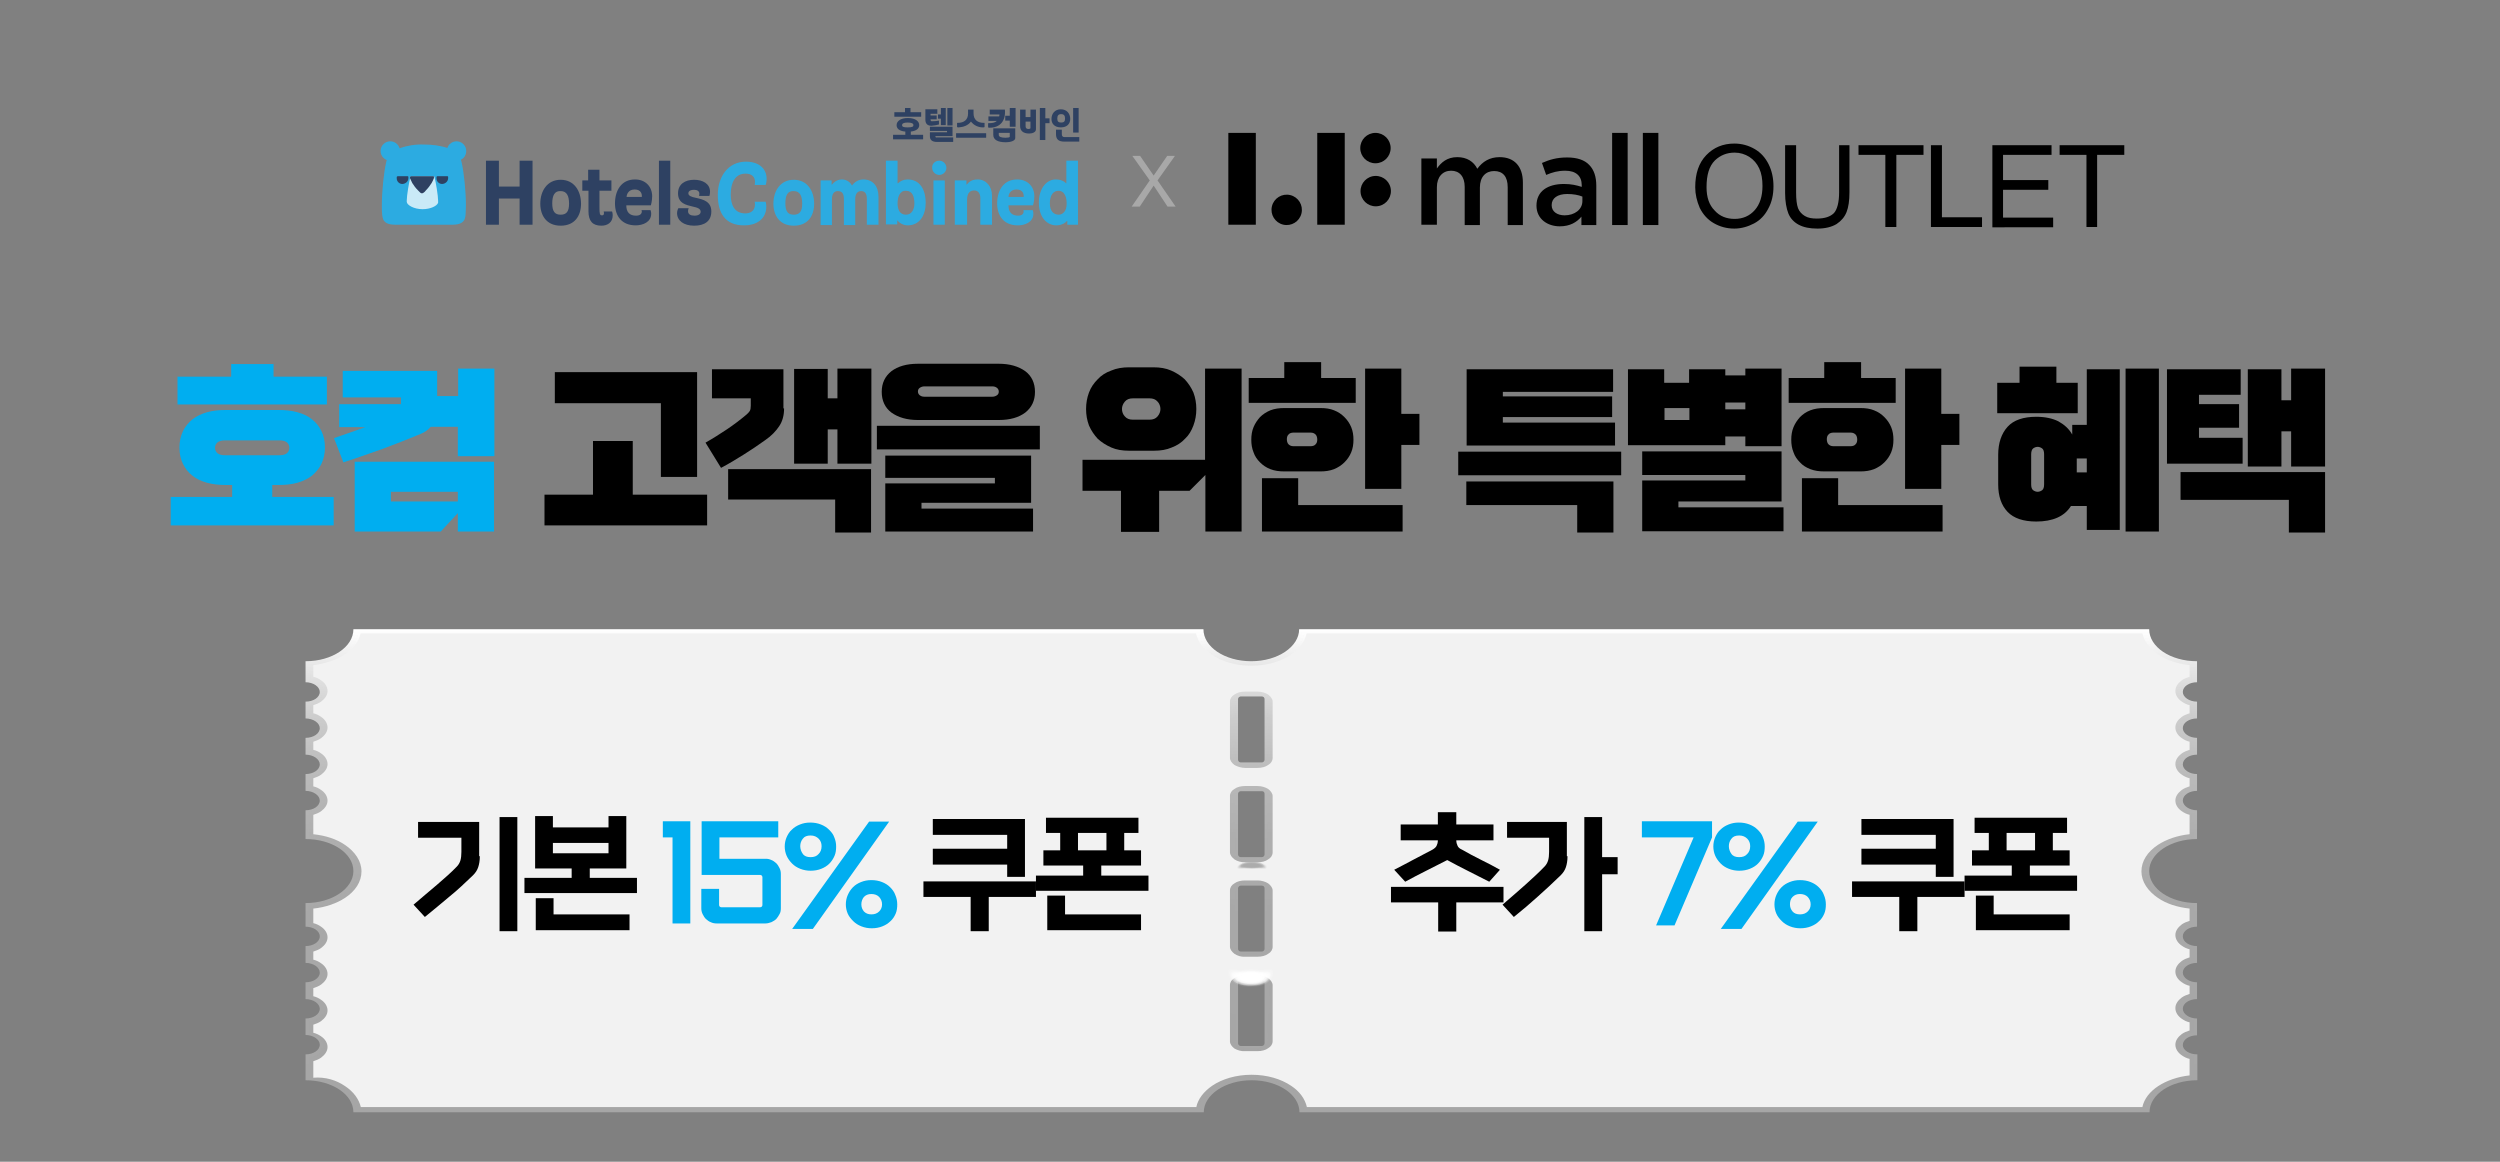<?xml version="1.0" encoding="utf-8" standalone="no"?><svg xmlns="http://www.w3.org/2000/svg" xmlns:xlink="http://www.w3.org/1999/xlink" id="레이어_1" style="" version="1.1" viewBox="0 0 773.2 359.3" x="0px" xml:space="preserve" y="0px">
<rect x="0" y="0" width="773.2" height="359.3" fill="#808080" stroke="none"/>
<style type="text/css">
	.st0{display:none;}
	.st1{display:inline;fill:#18A8F1;}
	.st2{display:inline;fill:none;}
	.st3{fill:url(#SVGID_1_);}
	.st4{opacity:0.5;fill:url(#SVGID_00000096026910053969741210000011825518583346399134_);}
	.st5{opacity:0.5;fill:url(#SVGID_00000008122493096056675230000001853528584965836966_);}
	.st6{fill:#F2F2F2;}
	.st7{opacity:0;fill:#FFFFFF;}
	.st8{opacity:9.090900e-02;fill:#FFFFFF;}
	.st9{opacity:0.182;fill:#FFFFFF;}
	.st10{opacity:0.273;fill:#FFFFFF;}
	.st11{opacity:0.364;fill:#FFFFFF;}
	.st12{opacity:0.455;fill:#FFFFFF;}
	.st13{opacity:0.545;fill:#FFFFFF;}
	.st14{opacity:0.636;fill:#FFFFFF;}
	.st15{opacity:0.727;fill:#FFFFFF;}
	.st16{opacity:0.818;fill:#FFFFFF;}
	.st17{opacity:0.909;fill:#FFFFFF;}
	.st18{fill:#FFFFFF;}
	.st19{opacity:0.29;}
	.st20{opacity:0;}
	.st21{opacity:9.090900e-02;}
	.st22{opacity:0.182;}
	.st23{opacity:0.273;}
	.st24{opacity:0.364;}
	.st25{opacity:0.455;}
	.st26{opacity:0.545;}
	.st27{opacity:0.636;}
	.st28{opacity:0.727;}
	.st29{opacity:0.818;}
	.st30{opacity:0.909;}
	.st31{fill:#00AEF0;}
	.st32{fill:#11B95C;}
	.st33{fill:#17232C;}
	.st34{fill:#2E4162;}
	.st35{fill:#2CABE1;}
	.st36{fill:#C9EAF7;}
	.st37{fill:#A8A8A8;}
</style>
<g class="st0" id="레이어_2_00000049197253471201005920000005764180100410407103_">
	<rect class="st1" height="2573" width="783.4" x="-9.2" y="-2265.8"/>
	<rect class="st2" height="1035.1" width="783.4" x="-21.4" y="-1977.9"/>
</g>
<g>
	<linearGradient gradientUnits="userSpaceOnUse" id="SVGID_1_" x1="387.035" x2="387.035" y1="194.924" y2="344.05">
		<stop offset="0" style="stop-color:#FFFFFF"/>
		<stop offset="8.145380e-02" style="stop-color:#E4E4E4"/>
		<stop offset="0.177" style="stop-color:#CDCDCD"/>
		<stop offset="0.286" style="stop-color:#BCBCBC"/>
		<stop offset="0.418" style="stop-color:#AFAFAF"/>
		<stop offset="0.595" style="stop-color:#A8A8A8"/>
		<stop offset="1" style="stop-color:#A6A6A6"/>
	</linearGradient>
	<path class="st3" d="M679.6,326.1v8c-8.2,0-14.8,4.4-14.8,9.9H401.9c0-5.5-6.6-9.9-14.8-9.9c-8.2,0-14.8,4.5-14.8,9.9H109.3   c0-5.5-6.6-9.9-14.8-9.9v-8c2.4,0,4.4-1.3,4.4-3c0-1.6-2-3-4.4-3V315c2.4,0,4.4-1.3,4.4-3c0-1.6-2-3-4.4-3v-5.2   c2.4,0,4.4-1.3,4.4-3c0-1.6-2-3-4.4-3v-5.2c2.4,0,4.4-1.3,4.4-3s-2-3-4.4-3v-7.3c8.2,0,14.8-4.5,14.8-9.9c0-5.5-6.6-9.9-14.8-9.9   v-8.9c2.4,0,4.4-1.3,4.4-3c0-1.6-2-3-4.4-3v-5.2c2.4,0,4.4-1.3,4.4-3c0-1.6-2-3-4.4-3v-5.2c2.4,0,4.4-1.3,4.4-3c0-1.6-2-3-4.4-3   v-5.2c2.4,0,4.4-1.3,4.4-3c0-1.6-2-3-4.4-3v-6.5c8.2,0,14.8-4.4,14.8-9.9h262.9c0,5.5,6.6,9.9,14.8,9.9c8.2,0,14.8-4.5,14.8-9.9   h262.9c0,5.5,6.6,9.9,14.8,9.9v6.5c-2.4,0-4.4,1.3-4.4,3c0,1.6,2,3,4.4,3v5.2c-2.4,0-4.4,1.3-4.4,3c0,1.6,2,3,4.4,3v5.2   c-2.4,0-4.4,1.3-4.4,3c0,1.6,2,3,4.4,3v5.2c-2.4,0-4.4,1.3-4.4,3c0,1.6,2,3,4.4,3v8.9c-8.2,0-14.8,4.5-14.8,9.9   c0,5.5,6.6,9.9,14.8,9.9v7.3c-2.4,0-4.4,1.3-4.4,3s2,3,4.4,3v5.2c-2.4,0-4.4,1.3-4.4,3c0,1.6,2,3,4.4,3v5.2c-2.4,0-4.4,1.3-4.4,3   c0,1.6,2,3,4.4,3v5.2c-2.4,0-4.4,1.3-4.4,3C675.1,324.8,677.1,326.1,679.6,326.1z M390.3,215.4h-6.6c-0.4,0-0.8,0.4-0.8,0.8V235   c0,0.4,0.4,0.8,0.8,0.8h6.6c0.4,0,0.8-0.4,0.8-0.8v-18.8C391.1,215.8,390.8,215.4,390.3,215.4z M390.3,244.7h-6.6   c-0.4,0-0.8,0.4-0.8,0.8v18.8c0,0.4,0.4,0.8,0.8,0.8h6.6c0.4,0,0.8-0.4,0.8-0.8v-18.8C391.1,245,390.8,244.7,390.3,244.7z    M390.3,273.9h-6.6c-0.4,0-0.8,0.4-0.8,0.8v18.8c0,0.4,0.4,0.8,0.8,0.8h6.6c0.4,0,0.8-0.4,0.8-0.8v-18.8   C391.1,274.3,390.8,273.9,390.3,273.9z M390.3,303.1h-6.6c-0.4,0-0.8,0.4-0.8,0.8v18.8c0,0.4,0.4,0.8,0.8,0.8h6.6   c0.4,0,0.8-0.4,0.8-0.8v-18.8C391.1,303.5,390.8,303.1,390.3,303.1z"/>
	<g id="Offset_Group_1_">
		
			<linearGradient gradientUnits="userSpaceOnUse" id="SVGID_00000065773494225947456180000018109351964419049904_" x1="387.035" x2="387.035" y1="195.471" y2="343.503">
			<stop offset="0" style="stop-color:#FFFFFF"/>
			<stop offset="8.145380e-02" style="stop-color:#E4E4E4"/>
			<stop offset="0.177" style="stop-color:#CDCDCD"/>
			<stop offset="0.286" style="stop-color:#BCBCBC"/>
			<stop offset="0.418" style="stop-color:#AFAFAF"/>
			<stop offset="0.595" style="stop-color:#A8A8A8"/>
			<stop offset="1" style="stop-color:#A6A6A6"/>
		</linearGradient>
		<path d="M383,235.8    c-0.5-0.4-0.9-0.9-0.9-1.4v-17.4c0-0.6,0.3-1.1,0.9-1.4c0.5-0.4,1.3-0.6,2.1-0.6h3.8c0.8,0,1.6,0.2,2.1,0.6    c0.5,0.4,0.9,0.9,0.9,1.4v17.4c0,0.6-0.3,1.1-0.9,1.4c-0.5,0.4-1.3,0.6-2.1,0.6h-3.8C384.3,236.4,383.5,236.2,383,235.8z M383,265    c-0.5-0.4-0.9-0.9-0.9-1.4v-17.4c0-0.6,0.3-1.1,0.9-1.4c0.5-0.4,1.3-0.6,2.1-0.6h3.8c0.8,0,1.6,0.2,2.1,0.6    c0.5,0.4,0.9,0.9,0.9,1.4v17.4c0,0.6-0.3,1.1-0.9,1.4c-0.5,0.4-1.3,0.6-2.1,0.6h-3.8C384.3,265.6,383.5,265.4,383,265z M383,294.3    c-0.5-0.4-0.9-0.9-0.9-1.4v-17.4c0-0.6,0.3-1.1,0.9-1.4c0.5-0.4,1.3-0.6,2.1-0.6h3.8c0.8,0,1.6,0.2,2.1,0.6    c0.5,0.4,0.9,0.9,0.9,1.4v17.4c0,0.6-0.3,1.1-0.9,1.4c-0.5,0.4-1.3,0.6-2.1,0.6h-3.8C384.3,294.9,383.5,294.6,383,294.3z     M383,323.5c-0.5-0.4-0.9-0.9-0.9-1.4v-17.4c0-0.6,0.3-1.1,0.9-1.4c0.5-0.4,1.3-0.6,2.1-0.6h3.8c0.8,0,1.6,0.2,2.1,0.6    c0.5,0.4,0.9,0.9,0.9,1.4V322c0,0.6-0.3,1.1-0.9,1.4c-0.5,0.4-1.3,0.6-2.1,0.6h-3.8C384.3,324.1,383.5,323.9,383,323.5z     M105.5,336.6c2.6,1.8,4.3,4.2,4.5,6.9h261.4c0.2-2.7,1.9-5.1,4.6-6.9c2.8-1.9,6.7-3.1,11.1-3.1c4.3,0,8.2,1.2,11.1,3.1    c2.6,1.8,4.4,4.2,4.6,6.9H664c0.2-2.7,1.9-5.1,4.5-6.9c2.6-1.8,6.2-2.9,10.2-3.1v-7c-1.1-0.1-2.1-0.5-2.9-1    c-0.9-0.6-1.5-1.5-1.5-2.5c0-1,0.6-1.9,1.5-2.5c0.8-0.5,1.8-0.9,2.9-1v-4.2c-1.1-0.1-2.1-0.5-2.9-1c-0.9-0.6-1.5-1.5-1.5-2.5    c0-1,0.6-1.9,1.5-2.5c0.8-0.5,1.8-0.9,2.9-1v-4.2c-1.1-0.1-2.1-0.5-2.9-1c-0.9-0.6-1.5-1.5-1.5-2.5c0-1,0.6-1.9,1.5-2.5    c0.8-0.5,1.8-0.9,2.9-1v-4.2c-1.1-0.1-2.1-0.5-2.9-1c-0.9-0.6-1.5-1.5-1.5-2.5c0-1,0.6-1.9,1.5-2.5c0.8-0.5,1.8-0.9,2.9-1V280    c-4-0.1-7.6-1.3-10.2-3.1c-2.8-1.9-4.6-4.5-4.6-7.4s1.8-5.5,4.6-7.4c2.6-1.8,6.2-2.9,10.2-3.1v-7.8c-1.1-0.1-2.1-0.5-2.9-1    c-0.9-0.6-1.5-1.5-1.5-2.5c0-1,0.6-1.9,1.5-2.5c0.8-0.5,1.8-0.9,2.9-1V240c-1.1-0.1-2.1-0.5-2.9-1c-0.9-0.6-1.5-1.5-1.5-2.5    c0-1,0.6-1.9,1.5-2.5c0.8-0.5,1.8-0.9,2.9-1v-4.2c-1.1-0.1-2.1-0.5-2.9-1c-0.9-0.6-1.5-1.5-1.5-2.5c0-1,0.6-1.9,1.5-2.5    c0.8-0.5,1.8-0.9,2.9-1v-4.2c-1.1-0.1-2.1-0.5-2.9-1c-0.9-0.6-1.5-1.5-1.5-2.5c0-1,0.6-1.9,1.5-2.5c0.8-0.5,1.8-0.9,2.9-1v-5.4    c-4-0.1-7.6-1.3-10.2-3.1c-2.6-1.8-4.3-4.2-4.5-6.9H402.7c-0.2,2.7-1.9,5.1-4.6,6.9c-2.8,1.9-6.7,3.1-11.1,3.1    c-4.3,0-8.2-1.2-11.1-3.1c-2.6-1.8-4.4-4.2-4.6-6.9H110.1c-0.2,2.7-1.9,5.1-4.5,6.9c-2.6,1.8-6.2,2.9-10.2,3.1v5.4    c1.1,0.1,2.1,0.5,2.9,1c0.9,0.6,1.5,1.5,1.5,2.5c0,1-0.6,1.9-1.5,2.5c-0.8,0.5-1.8,0.9-2.9,1v4.2c1.1,0.1,2.1,0.5,2.9,1    c0.9,0.6,1.5,1.5,1.5,2.5c0,1-0.6,1.9-1.5,2.5c-0.8,0.5-1.8,0.9-2.9,1v4.2c1.1,0.1,2.1,0.5,2.9,1c0.9,0.6,1.5,1.5,1.5,2.5    c0,1-0.6,1.9-1.5,2.5c-0.8,0.5-1.8,0.9-2.9,1v4.2c1.1,0.1,2.1,0.5,2.9,1c0.9,0.6,1.5,1.5,1.5,2.5c0,1-0.6,1.9-1.5,2.5    c-0.8,0.5-1.8,0.9-2.9,1v7.8c4,0.1,7.6,1.3,10.2,3.1c2.8,1.9,4.6,4.5,4.6,7.4s-1.8,5.5-4.6,7.4c-2.6,1.8-6.2,2.9-10.2,3.1v6.3    c1.1,0.1,2.1,0.5,2.9,1c0.9,0.6,1.5,1.5,1.5,2.5c0,1-0.6,1.9-1.5,2.5c-0.8,0.5-1.8,0.9-2.9,1v4.2c1.1,0.1,2.1,0.5,2.9,1    c0.9,0.6,1.5,1.5,1.5,2.5c0,1-0.6,1.9-1.5,2.5c-0.8,0.5-1.8,0.9-2.9,1v4.2c1.1,0.1,2.1,0.5,2.9,1c0.9,0.6,1.5,1.5,1.5,2.5    c0,1-0.6,1.9-1.5,2.5c-0.8,0.5-1.8,0.9-2.9,1v4.2c1.1,0.1,2.1,0.5,2.9,1c0.9,0.6,1.5,1.5,1.5,2.5c0,1-0.6,1.9-1.5,2.5    c-0.8,0.5-1.8,0.9-2.9,1v7C99.3,333.7,102.9,334.9,105.5,336.6z" style="opacity:0.5;fill:url(#SVGID_00000065773494225947456180000018109351964419049904_);"/>
		
			<linearGradient gradientUnits="userSpaceOnUse" id="SVGID_00000179605021935810600670000015365894924849301636_" x1="387.035" x2="387.035" y1="196.018" y2="342.956">
			<stop offset="0" style="stop-color:#FFFFFF"/>
			<stop offset="8.145380e-02" style="stop-color:#E4E4E4"/>
			<stop offset="0.177" style="stop-color:#CDCDCD"/>
			<stop offset="0.286" style="stop-color:#BCBCBC"/>
			<stop offset="0.418" style="stop-color:#AFAFAF"/>
			<stop offset="0.595" style="stop-color:#A8A8A8"/>
			<stop offset="1" style="stop-color:#A6A6A6"/>
		</linearGradient>
		<path d="M382.4,236.2    c-0.7-0.5-1.1-1.1-1.1-1.8v-17.4c0-0.7,0.4-1.4,1.1-1.8c0.7-0.5,1.7-0.8,2.7-0.8h3.8c1.1,0,2,0.3,2.7,0.8c0.7,0.5,1.1,1.1,1.1,1.8    v17.4c0,0.7-0.4,1.4-1.1,1.8c-0.7,0.5-1.7,0.8-2.7,0.8h-3.8C384.1,236.9,383.1,236.7,382.4,236.2z M382.4,265.4    c-0.7-0.5-1.1-1.1-1.1-1.8v-17.4c0-0.7,0.4-1.4,1.1-1.8c0.7-0.5,1.7-0.8,2.7-0.8h3.8c1.1,0,2,0.3,2.7,0.8c0.7,0.5,1.1,1.1,1.1,1.8    v17.4c0,0.7-0.4,1.4-1.1,1.8c-0.7,0.5-1.7,0.8-2.7,0.8h-3.8C384.1,266.2,383.1,265.9,382.4,265.4z M382.4,294.6    c-0.7-0.5-1.1-1.1-1.1-1.8v-17.4c0-0.7,0.4-1.4,1.1-1.8c0.7-0.5,1.7-0.8,2.7-0.8h3.8c1.1,0,2,0.3,2.7,0.8c0.7,0.5,1.1,1.1,1.1,1.8    v17.4c0,0.7-0.4,1.4-1.1,1.8c-0.7,0.5-1.7,0.8-2.7,0.8h-3.8C384.1,295.4,383.1,295.1,382.4,294.6z M382.4,323.9    c-0.7-0.5-1.1-1.1-1.1-1.8v-17.4c0-0.7,0.4-1.4,1.1-1.8c0.7-0.5,1.7-0.8,2.7-0.8h3.8c1.1,0,2,0.3,2.7,0.8c0.7,0.5,1.1,1.1,1.1,1.8    V322c0,0.7-0.4,1.4-1.1,1.8c-0.7,0.5-1.7,0.8-2.7,0.8h-3.8C384.1,324.6,383.1,324.3,382.4,323.9z M106.1,336.3    c2.6,1.8,4.3,4.1,4.7,6.7h259.8c0.4-2.6,2.1-5,4.7-6.7c3-2,7.1-3.2,11.6-3.2s8.7,1.2,11.6,3.2c2.6,1.8,4.4,4.1,4.7,6.7h259.8    c0.4-2.6,2.1-4.9,4.7-6.7c2.6-1.8,6.1-2.9,10-3.2v-6c-1-0.2-1.9-0.6-2.7-1c-1.1-0.7-1.8-1.8-1.8-2.9c0-1.1,0.7-2.1,1.8-2.9    c0.7-0.5,1.6-0.9,2.7-1v-3.3c-1-0.2-1.9-0.6-2.7-1c-1.1-0.7-1.8-1.8-1.8-2.9c0-1.1,0.7-2.1,1.8-2.9c0.7-0.5,1.6-0.9,2.7-1v-3.3    c-1-0.2-1.9-0.6-2.7-1c-1.1-0.7-1.8-1.8-1.8-2.9c0-1.1,0.7-2.1,1.8-2.9c0.7-0.5,1.6-0.9,2.7-1v-3.3c-1-0.2-1.9-0.6-2.7-1    c-1.1-0.7-1.8-1.8-1.8-2.9c0-1.1,0.7-2.1,1.8-2.9c0.7-0.5,1.6-0.9,2.7-1v-5.4l0,0c-3.9-0.3-7.4-1.4-10-3.2c-3-2-4.8-4.8-4.8-7.8    c0-3,1.8-5.8,4.8-7.8c2.6-1.8,6.1-2.9,10-3.2v-6.9c-1-0.2-1.9-0.6-2.7-1c-1.1-0.7-1.8-1.8-1.8-2.9c0-1.1,0.7-2.1,1.8-2.9    c0.7-0.5,1.6-0.9,2.7-1v-3.3c-1-0.2-1.9-0.6-2.7-1c-1.1-0.7-1.8-1.8-1.8-2.9c0-1.1,0.7-2.1,1.8-2.9c0.7-0.5,1.6-0.9,2.7-1v-3.3    c-1-0.2-1.9-0.6-2.7-1c-1.1-0.7-1.8-1.8-1.8-2.9c0-1.1,0.7-2.1,1.8-2.9c0.7-0.5,1.6-0.9,2.7-1v-3.3c-1-0.2-1.9-0.6-2.7-1    c-1.1-0.7-1.8-1.8-1.8-2.9c0-1.1,0.7-2.1,1.8-2.9c0.7-0.5,1.6-0.9,2.7-1v-4.5l0,0c-3.9-0.3-7.3-1.4-9.9-3.2    c-2.6-1.8-4.3-4.1-4.7-6.7H403.4c-0.4,2.6-2.1,5-4.7,6.7c-3,2-7.1,3.2-11.6,3.2s-8.7-1.2-11.6-3.2c-2.6-1.8-4.4-4.1-4.7-6.7H110.8    c-0.4,2.6-2.1,4.9-4.7,6.7c-2.6,1.8-6.1,2.9-10,3.2v4.5c1,0.2,1.9,0.6,2.7,1c1.1,0.7,1.8,1.8,1.8,2.9c0,1.1-0.7,2.1-1.8,2.9    c-0.7,0.5-1.6,0.9-2.7,1v3.3c1,0.2,1.9,0.6,2.7,1c1.1,0.7,1.8,1.8,1.8,2.9c0,1.1-0.7,2.1-1.8,2.9c-0.7,0.5-1.6,0.9-2.7,1v3.3    c1,0.2,1.9,0.6,2.7,1c1.1,0.7,1.8,1.8,1.8,2.9c0,1.1-0.7,2.1-1.8,2.9c-0.7,0.5-1.6,0.9-2.7,1v3.3c1,0.2,1.9,0.6,2.7,1    c1.1,0.7,1.8,1.8,1.8,2.9c0,1.1-0.7,2.1-1.8,2.9c-0.7,0.5-1.6,0.9-2.7,1v6.9l0,0c3.9,0.3,7.4,1.4,10,3.2c3,2,4.8,4.8,4.8,7.8    c0,3-1.8,5.8-4.8,7.8c-2.6,1.8-6.1,2.9-10,3.2v5.4c1,0.2,1.9,0.6,2.7,1c1.1,0.7,1.8,1.8,1.8,2.9c0,1.1-0.7,2.1-1.8,2.9    c-0.7,0.5-1.6,0.9-2.7,1v3.3c1,0.2,1.9,0.6,2.7,1c1.1,0.7,1.8,1.8,1.8,2.9c0,1.1-0.7,2.1-1.8,2.9c-0.7,0.5-1.6,0.9-2.7,1v3.3    c1,0.2,1.9,0.6,2.7,1c1.1,0.7,1.8,1.8,1.8,2.9c0,1.1-0.7,2.1-1.8,2.9c-0.7,0.5-1.6,0.9-2.7,1v3.3c1,0.2,1.9,0.6,2.7,1    c1.1,0.7,1.8,1.8,1.8,2.9c0,1.1-0.7,2.1-1.8,2.9c-0.7,0.5-1.6,0.9-2.7,1v6l0,0C100,333.4,103.5,334.5,106.1,336.3z" style="opacity:0.5;fill:url(#SVGID_00000179605021935810600670000015365894924849301636_);"/>
		<path class="st6" d="M381.8,236.6c-0.8-0.6-1.4-1.4-1.4-2.2v-17.4c0-0.9,0.5-1.7,1.4-2.2c0.8-0.6,2-0.9,3.3-0.9h3.8    c1.3,0,2.5,0.4,3.3,0.9c0.8,0.6,1.4,1.4,1.4,2.2v17.4c0,0.9-0.5,1.7-1.4,2.2c-0.8,0.6-2,0.9-3.3,0.9h-3.8    C383.9,237.5,382.7,237.1,381.8,236.6z M381.8,265.8c-0.8-0.6-1.4-1.4-1.4-2.2v-17.4c0-0.9,0.5-1.7,1.4-2.2c0.8-0.6,2-0.9,3.3-0.9    h3.8c1.3,0,2.5,0.4,3.3,0.9c0.8,0.6,1.4,1.4,1.4,2.2v17.4c0,0.9-0.5,1.7-1.4,2.2c-0.8,0.6-2,0.9-3.3,0.9h-3.8    C383.9,266.7,382.7,266.4,381.8,265.8z M381.8,295c-0.8-0.6-1.4-1.4-1.4-2.2v-17.4c0-0.9,0.5-1.7,1.4-2.2c0.8-0.6,2-0.9,3.3-0.9    h3.8c1.3,0,2.5,0.4,3.3,0.9c0.8,0.6,1.4,1.4,1.4,2.2v17.4c0,0.9-0.5,1.7-1.4,2.2c-0.8,0.6-2,0.9-3.3,0.9h-3.8    C383.9,296,382.7,295.6,381.8,295z M381.8,324.3c-0.8-0.6-1.4-1.4-1.4-2.2v-17.4c0-0.9,0.5-1.7,1.4-2.2c0.8-0.6,2-0.9,3.3-0.9h3.8    c1.3,0,2.5,0.4,3.3,0.9c0.8,0.6,1.4,1.4,1.4,2.2V322c0,0.9-0.5,1.7-1.4,2.2c-0.8,0.6-2,0.9-3.3,0.9h-3.8    C383.9,325.2,382.7,324.8,381.8,324.3z M106.7,335.9c2.6,1.7,4.3,4,4.9,6.5h258.4c0.5-2.5,2.3-4.8,4.9-6.6    c3.1-2.1,7.4-3.4,12.2-3.4c4.8,0,9.1,1.3,12.2,3.4c2.6,1.7,4.3,4,4.9,6.6h258.4c0.5-2.5,2.3-4.8,4.9-6.5s6-2.9,9.7-3.3v-5.1    c-0.9-0.2-1.7-0.6-2.4-1.1c-1.2-0.8-2-2-2-3.3s0.8-2.4,2-3.3c0.7-0.5,1.5-0.8,2.4-1.1v-2.5c-0.9-0.2-1.7-0.6-2.4-1.1    c-1.2-0.8-2-2-2-3.3s0.8-2.4,2-3.3c0.7-0.5,1.5-0.8,2.4-1.1v-2.5c-0.9-0.2-1.7-0.6-2.4-1.1c-1.2-0.8-2-2-2-3.3s0.8-2.4,2-3.3    c0.7-0.5,1.5-0.8,2.4-1.1v-2.5c-0.9-0.2-1.7-0.6-2.4-1.1c-1.2-0.8-2-2-2-3.3s0.8-2.4,2-3.3c0.7-0.5,1.5-0.8,2.4-1.1V281    c-3.8-0.4-7.2-1.5-9.8-3.3c-3.1-2.1-5.1-5-5.1-8.2c0-3.2,1.9-6.1,5.1-8.2c2.6-1.7,6-2.9,9.8-3.3v-6c-0.9-0.2-1.7-0.6-2.4-1.1    c-1.2-0.8-2-2-2-3.3s0.8-2.4,2-3.3c0.7-0.5,1.5-0.8,2.4-1.1v-2.5c-0.9-0.2-1.7-0.6-2.4-1.1c-1.2-0.8-2-2-2-3.3    c0-1.3,0.8-2.4,2-3.3c0.7-0.5,1.5-0.8,2.4-1.1v-2.5c-0.9-0.2-1.7-0.6-2.4-1.1c-1.2-0.8-2-2-2-3.3c0-1.3,0.8-2.4,2-3.3    c0.7-0.5,1.5-0.8,2.4-1.1v-2.5c-0.9-0.2-1.7-0.6-2.4-1.1c-1.2-0.8-2-2-2-3.3s0.8-2.4,2-3.3c0.7-0.5,1.5-0.8,2.4-1.1v-3.6    c-3.8-0.4-7.2-1.5-9.7-3.3c-2.6-1.7-4.3-4-4.9-6.5H404.1c-0.5,2.5-2.3,4.8-4.9,6.6c-3.1,2.1-7.4,3.4-12.2,3.4    c-4.8,0-9.1-1.3-12.2-3.4c-2.6-1.7-4.3-4-4.9-6.6H111.5c-0.5,2.5-2.3,4.8-4.9,6.5c-2.6,1.7-6,2.9-9.7,3.3v3.6    c0.9,0.2,1.7,0.6,2.4,1.1c1.2,0.8,2,2,2,3.3s-0.8,2.4-2,3.3c-0.7,0.5-1.5,0.8-2.4,1.1v2.5c0.9,0.2,1.7,0.6,2.4,1.1    c1.2,0.8,2,2,2,3.3c0,1.3-0.8,2.4-2,3.3c-0.7,0.5-1.5,0.8-2.4,1.1v2.5c0.9,0.2,1.7,0.6,2.4,1.1c1.2,0.8,2,2,2,3.3    c0,1.3-0.8,2.4-2,3.3c-0.7,0.5-1.5,0.8-2.4,1.1v2.5c0.9,0.2,1.7,0.6,2.4,1.1c1.2,0.8,2,2,2,3.3s-0.8,2.4-2,3.3    c-0.7,0.5-1.5,0.8-2.4,1.1v6c3.8,0.4,7.2,1.5,9.8,3.3c3.1,2.1,5.1,5,5.1,8.2c0,3.2-1.9,6.1-5.1,8.2c-2.6,1.7-6,2.9-9.8,3.3v4.5    c0.9,0.2,1.7,0.6,2.4,1.1c1.2,0.8,2,2,2,3.3s-0.8,2.4-2,3.3c-0.7,0.5-1.5,0.8-2.4,1.1v2.5c0.9,0.2,1.7,0.6,2.4,1.1    c1.2,0.8,2,2,2,3.3s-0.8,2.4-2,3.3c-0.7,0.5-1.5,0.8-2.4,1.1v2.5c0.9,0.2,1.7,0.6,2.4,1.1c1.2,0.8,2,2,2,3.3s-0.8,2.4-2,3.3    c-0.7,0.5-1.5,0.8-2.4,1.1v2.5c0.9,0.2,1.7,0.6,2.4,1.1c1.2,0.8,2,2,2,3.3s-0.8,2.4-2,3.3c-0.7,0.5-1.5,0.8-2.4,1.1v5.1    C100.7,333,104.1,334.1,106.7,335.9z"/>
	</g>
</g>
<g>
	<g>
		<g>
			<path class="st7" d="M380.5,299.2c0.8,0.1,1.5,0.5,2.4,0.5c0.4,0,0.9,0.1,1.5,0c0.4,0,0.6,0,0.9-0.1c0.6,0,1.1,0,1.6-0.1     c0.5,0,1,0,1.6,0.1c0.3,0,0.6,0,0.9,0.1c0.6,0,1.1,0,1.5,0c0.8,0.1,1.6-0.5,2.4-0.5c0.8-0.1,1.8,1.5,0.3,3.6     c-0.7,0.9-1.7,1.7-3,2.2c-0.6,0.2-1.4,0.4-2.1,0.4c-0.6,0-1.1,0-1.6,0.1c-0.5,0-1,0-1.6-0.1c-0.7,0-1.4-0.2-2.1-0.4     c-1.3-0.4-2.4-1.2-3-2.2C378.7,300.7,379.7,299,380.5,299.2z"/>
			<path class="st8" d="M380.5,299.7c0.7-0.1,1.5,0.2,2.4,0.2c0.4,0,1,0,1.5,0c0.4,0,0.7-0.1,0.9-0.1c0.6,0,1,0,1.5-0.1     c0.5,0,1,0,1.5,0.1c0.3,0,0.6,0,0.9,0.1c0.6,0,1.1,0,1.5,0c0.9,0,1.6-0.3,2.4-0.2c0.7,0,1.3,1.6-0.1,3.3     c-0.6,0.8-1.6,1.5-2.8,1.8c-0.6,0.2-1.3,0.3-1.9,0.3c-0.6,0-1,0-1.5,0.1c-0.5,0-1,0-1.5-0.1c-0.6,0-1.3-0.1-1.9-0.3     c-1.2-0.4-2.2-1-2.8-1.8C379.3,301.3,379.8,299.7,380.5,299.7z"/>
			<path class="st9" d="M380.7,300.1c0.7-0.2,1.4,0,2.3,0c1.1,0.1,1.6-0.1,3.9-0.2c2.2,0.1,2.8,0.2,3.9,0.2c0.9,0,1.7-0.2,2.3,0     c0.7,0.2,0.9,1.6-0.4,3c-0.6,0.7-1.5,1.2-2.6,1.5c-1.2,0.3-2.2,0.3-3.1,0.3c-0.9,0-1.9,0-3.1-0.3c-1.1-0.3-2-0.9-2.6-1.5     C379.8,301.8,380,300.3,380.7,300.1z"/>
			<path class="st10" d="M380.9,300.6c0.6-0.3,1.3-0.2,2.2-0.2c1,0,1.7-0.2,3.7-0.2c2,0,2.7,0.2,3.7,0.2c0.9,0,1.6-0.1,2.2,0.2     c0.6,0.3,0.6,1.5-0.7,2.7c-1.1,1.2-3.7,1.6-5.3,1.5c-1.5,0.1-4.2-0.3-5.3-1.5C380.4,302.1,380.4,300.9,380.9,300.6z"/>
			<path class="st11" d="M381.2,301c0.5-0.4,1.2-0.3,2.1-0.4c0.9,0,1.7-0.2,3.6-0.2c1.9,0,2.6,0.3,3.6,0.2c0.9,0.1,1.6,0,2.1,0.4     c0.5,0.4,0.3,1.4-0.8,2.4c-1.1,1-3.3,1.3-4.8,1.3c-1.4,0.1-3.7-0.3-4.8-1.3C380.9,302.4,380.8,301.3,381.2,301z"/>
			<path class="st12" d="M381.6,301.3c0.4-0.4,1.1-0.4,1.9-0.5c0.8,0,1.7-0.3,3.4-0.3c1.7,0,2.5,0.3,3.4,0.3     c0.8,0.1,1.5,0.1,1.9,0.5c0.4,0.4,0.1,1.3-0.9,2.1c-1,0.8-3,1.1-4.3,1c-1.4,0-3.3-0.2-4.3-1C381.5,302.6,381.2,301.7,381.6,301.3     z"/>
			<path class="st13" d="M382,301.6c0.3-0.4,0.9-0.5,1.7-0.6c0.8-0.1,1.6-0.3,3.2-0.3c1.5,0,2.4,0.2,3.2,0.3     c0.8,0.1,1.4,0.2,1.7,0.6c0.3,0.4,0,1.2-1,1.8c-1,0.7-2.6,0.9-3.9,0.9c-1.3,0-2.9-0.2-3.9-0.9C382,302.8,381.7,302,382,301.6z"/>
			<path class="st14" d="M382.4,301.8c0.2-0.4,0.8-0.5,1.5-0.7c0.7-0.1,1.6-0.3,2.9-0.3c1.3,0,2.2,0.2,2.9,0.3     c0.7,0.1,1.3,0.3,1.5,0.7c0.2,0.4-0.1,1-1,1.6c-0.9,0.6-2.3,0.7-3.4,0.7c-1.1,0-2.5-0.1-3.4-0.7     C382.5,302.9,382.2,302.2,382.4,301.8z"/>
			<path class="st15" d="M382.9,302c0.2-0.4,0.7-0.5,1.3-0.7c0.6-0.1,1.5-0.3,2.7-0.3c1.2,0,2.1,0.2,2.7,0.3     c0.6,0.1,1.2,0.3,1.3,0.7c0.2,0.4-0.2,0.9-0.9,1.3c-0.8,0.4-2,0.5-3,0.5c-1,0-2.2-0.1-3-0.5C383.1,302.9,382.7,302.4,382.9,302z"/>
			<path class="st16" d="M383.4,302.2c0.3-0.6,1.5-0.9,3.5-1c2,0.1,3.2,0.4,3.5,1c0.4,0.7-1.6,1.6-3.5,1.5     C385,303.8,383,302.9,383.4,302.2z"/>
			<path class="st17" d="M383.9,302.3c0.2-0.5,1.3-0.9,3-0.9c1.7,0,2.8,0.4,3,0.9c0.2,0.6-1.4,1.3-3,1.2     C385.3,303.6,383.6,303,383.9,302.3z"/>
			<path class="st18" d="M384.3,302.4c0.1-0.5,1.1-0.8,2.5-0.8c1.4,0,2.4,0.4,2.5,0.8c0.1,0.5-1.2,1-2.5,1     C385.5,303.4,384.3,302.9,384.3,302.4z"/>
		</g>
	</g>
	<g class="st19">
		<g>
			<path class="st20" d="M391.3,268.9c-0.5,0-1-0.2-1.5-0.2c-0.3,0-0.6,0-1,0c-0.2,0-0.4,0-0.6,0c-0.4,0-0.7,0-1.1,0     c-0.3,0-0.7,0-1.1,0c-0.2,0-0.4,0-0.6,0c-0.4,0-0.7,0-1,0c-0.5,0-1,0.2-1.5,0.2c-0.5,0-1.1-0.6-0.2-1.4c0.4-0.4,1.1-0.7,2-0.9     c0.4-0.1,0.9-0.1,1.4-0.2c0.4,0,0.7,0,1.1,0c0.3,0,0.7,0,1.1,0c0.5,0,0.9,0.1,1.4,0.2c0.8,0.2,1.5,0.5,2,0.9     C392.5,268.3,391.8,269,391.3,268.9z"/>
			<path class="st21" d="M391.3,268.7c-0.5,0-1-0.1-1.5-0.1c-0.3,0-0.6,0-1,0c-0.2,0-0.4,0-0.6,0c-0.4,0-0.7,0-1,0c-0.3,0-0.6,0-1,0     c-0.2,0-0.4,0-0.6,0c-0.4,0-0.7,0-1,0c-0.6,0-1.1,0.1-1.5,0.1c-0.5,0-0.8-0.6,0.1-1.3c0.4-0.3,1.1-0.6,1.9-0.7     c0.4-0.1,0.8-0.1,1.2-0.1c0.4,0,0.7,0,1,0c0.3,0,0.6,0,1,0c0.4,0,0.8,0.1,1.2,0.1c0.8,0.1,1.4,0.4,1.9,0.7     C392.1,268.1,391.8,268.7,391.3,268.7z"/>
			<path class="st22" d="M391.2,268.6c-0.4,0.1-0.9,0-1.5,0c-0.7,0-1.1,0-2.5,0.1c-1.5,0-1.8-0.1-2.5-0.1c-0.6,0-1.1,0.1-1.5,0     c-0.4-0.1-0.6-0.6,0.3-1.2c0.4-0.3,1-0.5,1.7-0.6c0.8-0.1,1.4-0.1,2-0.1c0.6,0,1.2,0,2,0.1c0.7,0.1,1.3,0.3,1.7,0.6     C391.8,267.9,391.6,268.5,391.2,268.6z"/>
			<path class="st23" d="M391,268.4c-0.4,0.1-0.9,0.1-1.4,0.1c-0.7,0-1.1,0.1-2.4,0.1c-1.3,0-1.8-0.1-2.4-0.1c-0.6,0-1.1,0-1.4-0.1     c-0.4-0.1-0.4-0.6,0.4-1.1c0.7-0.5,2.4-0.6,3.4-0.6c1,0,2.7,0.1,3.4,0.6C391.4,267.8,391.4,268.3,391,268.4z"/>
			<path class="st24" d="M390.8,268.2c-0.3,0.2-0.8,0.1-1.3,0.2c-0.6,0-1.1,0.1-2.3,0.1c-1.2,0-1.7-0.1-2.3-0.1c-0.6,0-1,0-1.3-0.2     c-0.3-0.1-0.2-0.6,0.5-1c0.7-0.4,2.2-0.5,3.1-0.5c0.9,0,2.4,0.1,3.1,0.5C391,267.6,391.1,268.1,390.8,268.2z"/>
			<path class="st25" d="M390.6,268.1c-0.2,0.2-0.7,0.2-1.2,0.2c-0.6,0-1.1,0.1-2.2,0.1c-1.1,0-1.7-0.1-2.2-0.1c-0.5,0-1,0-1.2-0.2     c-0.2-0.2-0.1-0.5,0.6-0.8c0.7-0.3,1.9-0.4,2.8-0.4c0.9,0,2.2,0.1,2.8,0.4C390.7,267.6,390.8,267.9,390.6,268.1z"/>
			<path class="st26" d="M390.3,268c-0.2,0.2-0.6,0.2-1.1,0.2c-0.5,0-1.1,0.1-2.1,0.1c-1,0-1.6-0.1-2.1-0.1c-0.5,0-0.9-0.1-1.1-0.2     c-0.2-0.2,0-0.5,0.6-0.7c0.6-0.3,1.7-0.3,2.5-0.3c0.8,0,1.9,0.1,2.5,0.3C390.3,267.5,390.5,267.8,390.3,268z"/>
			<path class="st27" d="M390,267.9c-0.1,0.2-0.5,0.2-1,0.3c-0.4,0-1,0.1-1.9,0.1c-0.9,0-1.5-0.1-1.9-0.1c-0.5-0.1-0.8-0.1-1-0.3     c-0.1-0.2,0.1-0.4,0.6-0.6c0.6-0.2,1.5-0.3,2.3-0.3c0.7,0,1.7,0.1,2.3,0.3C390,267.5,390.2,267.7,390,267.9z"/>
			<path class="st28" d="M389.7,267.8c-0.1,0.1-0.4,0.2-0.9,0.3c-0.4,0.1-1,0.1-1.7,0.1c-0.8,0-1.3-0.1-1.7-0.1     c-0.4-0.1-0.8-0.1-0.9-0.3c-0.1-0.1,0.1-0.4,0.6-0.5c0.6-0.2,1.3-0.2,2-0.2c0.7,0,1.4,0,2,0.2     C389.6,267.4,389.8,267.6,389.7,267.8z"/>
			<path class="st29" d="M389.4,267.7c-0.2,0.2-1,0.4-2.3,0.4c-1.3,0-2.1-0.2-2.3-0.4c-0.2-0.3,1.1-0.7,2.3-0.6     C388.4,267.1,389.7,267.4,389.4,267.7z"/>
			<path class="st30" d="M389.1,267.7c-0.1,0.2-0.8,0.4-2,0.4c-1.1,0-1.8-0.2-2-0.4c-0.1-0.3,0.9-0.5,2-0.5     C388.2,267.2,389.3,267.4,389.1,267.7z"/>
			<path d="M388.8,267.6c-0.1,0.2-0.7,0.3-1.6,0.3c-0.9,0-1.6-0.2-1.6-0.3c-0.1-0.2,0.8-0.4,1.6-0.4     C388,267.3,388.9,267.4,388.8,267.6z"/>
		</g>
	</g>
</g>
<g>
	<path d="M148.4,264.8c0,1.4-0.2,2.5-0.5,3.4c-0.3,0.9-0.8,1.7-1.6,2.5c-2.4,2.3-4.8,4.6-7.3,6.6c-2.5,2.1-5,4.2-7.6,6.3l-3.5-3.8   c2.5-2.2,5-4.2,7.3-6.2c2.3-2,4.4-3.8,6.1-5.6c0.5-0.5,0.9-1.2,1.1-1.9c0.2-0.7,0.3-1.6,0.3-2.6v-4.4h-13.4v-4.9h18.9V264.8z    M160,288h-5.5v-35.3h5.5V288z"/>
	<path d="M197,276.2h-34.8v-4.7h14.6v-2.9h-11.3v-16.2h5.5v3.5h17.2v-3.5h5.5v16.2h-11.3v2.9H197V276.2z M194.7,287.7h-29v-9.9h5.5   v5h23.5V287.7z M188.2,263.9v-3.2H171v3.2H188.2z"/>
	<path class="st31" d="M213.5,285.6H208V259h-3v-5h8.5V285.6z"/>
	<path class="st31" d="M241.5,280.9c0,0.7-0.1,1.3-0.4,1.8c-0.3,0.6-0.6,1-1,1.5c-0.4,0.4-0.9,0.7-1.5,1c-0.6,0.2-1.2,0.4-1.8,0.4   h-15.2c-0.6,0-1.2-0.1-1.8-0.4c-0.6-0.2-1-0.6-1.5-1c-0.4-0.4-0.7-0.9-1-1.5c-0.3-0.6-0.4-1.2-0.4-1.8v-6h5.5v5   c0,0.2,0.1,0.4,0.2,0.5c0.1,0.1,0.3,0.2,0.5,0.2h12c0.2,0,0.4-0.1,0.5-0.2c0.1-0.1,0.2-0.3,0.2-0.5v-8.6c0-0.2-0.1-0.4-0.2-0.5   c-0.1-0.1-0.3-0.2-0.5-0.2H217V254h23.7v5h-18.2v6.6h14.3c0.6,0,1.2,0.1,1.8,0.4c0.6,0.2,1,0.6,1.5,1c0.4,0.4,0.7,0.9,1,1.5   c0.3,0.6,0.4,1.2,0.4,1.8V280.9z"/>
	<path class="st31" d="M258.1,264.7c-0.4,0.9-0.9,1.7-1.6,2.4c-0.7,0.7-1.5,1.2-2.5,1.6c-1,0.4-2.1,0.6-3.3,0.6   c-1.1,0-2.2-0.2-3.2-0.6c-1-0.4-1.8-0.9-2.5-1.6c-0.7-0.7-1.3-1.5-1.7-2.4c-0.4-0.9-0.6-1.9-0.6-2.9s0.2-2,0.6-2.9   c0.4-0.9,0.9-1.7,1.6-2.3c0.7-0.7,1.5-1.2,2.5-1.6c1-0.4,2-0.6,3.2-0.6c1.2,0,2.3,0.2,3.3,0.6c1,0.4,1.8,0.9,2.5,1.6   c0.7,0.7,1.3,1.4,1.6,2.3c0.4,0.9,0.6,1.9,0.6,2.9S258.5,263.8,258.1,264.7z M251.4,287.3H245l23.8-33.2h6.2L251.4,287.3z    M250.7,265.1c1.1,0,1.9-0.3,2.5-1c0.6-0.6,0.9-1.4,0.9-2.4c0-0.9-0.3-1.7-0.9-2.3c-0.6-0.6-1.4-1-2.5-1c-1.1,0-1.9,0.3-2.4,1   c-0.5,0.6-0.8,1.4-0.8,2.3c0,0.9,0.3,1.7,0.8,2.4C248.8,264.8,249.6,265.1,250.7,265.1z M277,282.6c-0.4,0.9-0.9,1.7-1.6,2.3   c-0.7,0.7-1.5,1.2-2.5,1.6c-1,0.4-2.1,0.6-3.3,0.6c-1.1,0-2.2-0.2-3.2-0.6c-1-0.4-1.8-0.9-2.5-1.6c-0.7-0.7-1.3-1.4-1.7-2.3   c-0.4-0.9-0.6-1.9-0.6-2.9s0.2-2,0.6-2.9c0.4-0.9,0.9-1.7,1.6-2.4c0.7-0.7,1.5-1.2,2.5-1.6c1-0.4,2-0.6,3.2-0.6   c1.2,0,2.3,0.2,3.3,0.6c1,0.4,1.8,0.9,2.5,1.6c0.7,0.7,1.3,1.5,1.6,2.4c0.4,0.9,0.6,1.9,0.6,2.9S277.4,281.7,277,282.6z    M269.5,282.8c1,0,1.8-0.3,2.4-0.9c0.6-0.6,0.9-1.3,0.9-2.2c0-0.9-0.3-1.6-0.9-2.3c-0.6-0.6-1.4-0.9-2.4-0.9c-1,0-1.7,0.3-2.3,0.9   c-0.5,0.6-0.8,1.4-0.8,2.3c0,0.9,0.3,1.6,0.8,2.2C267.8,282.5,268.5,282.8,269.5,282.8z"/>
	<path d="M320.4,277.4h-14.6V288h-5.6v-10.6h-14.6v-4.8h34.8V277.4z M317,271.2h-5.5v-3.8h-23v-4.9h23v-4.3h-23v-4.9H317V271.2z"/>
	<path d="M355.2,275.5h-34.8v-4.7H335v-3.1h-12.3V263h5.2v-5.4h-4.4v-4.7h28.6v4.7h-4.4v5.4h5.2v4.7h-12.3v3.1h14.6V275.5z    M352.9,287.7h-29V277h5.5v5.8h23.5V287.7z M342.2,263v-5.4h-8.8v5.4H342.2z"/>
</g>
<g>
	<path d="M465,279.1h-14.6v9h-5.6v-9h-14.6v-4.8H465V279.1z M460.6,272.7c-2.2-1.1-4.4-2.2-6.5-3.3c-2.2-1.1-4.3-2.2-6.5-3.4   c-2.2,1.1-4.3,2.2-6.5,3.3c-2.2,1.1-4.3,2.2-6.5,3.4l-3.4-3.7c1.9-1,3.9-2,5.9-3.1c2-1,3.9-2.1,5.9-3.1c0.7-0.4,1.1-0.8,1.3-1.2   c0.2-0.4,0.4-1,0.4-1.7h-11.5v-4.9h11.5v-3.8h5.7v3.8h11.5v4.9h-11.5c0,0.7,0.2,1.3,0.4,1.7c0.2,0.5,0.7,0.9,1.4,1.2   c1.9,1.1,3.8,2.1,5.8,3.1c2,1,4,2,5.9,3.1L460.6,272.7z"/>
	<path d="M484.8,264.8c0,1.4-0.2,2.5-0.5,3.4s-0.8,1.7-1.6,2.5c-2.4,2.3-4.7,4.5-7.1,6.6c-2.3,2.1-4.8,4.2-7.4,6.3l-3.5-3.8   c2.5-2.2,4.9-4.2,7.1-6.2s4.2-3.8,5.9-5.6c0.5-0.5,0.9-1.2,1.1-1.9c0.2-0.7,0.3-1.6,0.3-2.6v-4.4h-13v-4.9h18.5V264.8z M495.6,288   H490v-35.3h5.5v12.4h4.8v5.3h-4.8V288z"/>
	<path class="st31" d="M517.9,286.2h-5.7l11.6-27.2h-16v-5h21.7v5L517.9,286.2z"/>
	<path class="st31" d="M545.3,264.7c-0.4,0.9-0.9,1.7-1.6,2.4c-0.7,0.7-1.5,1.2-2.5,1.6c-1,0.4-2.1,0.6-3.3,0.6   c-1.1,0-2.2-0.2-3.2-0.6c-1-0.4-1.8-0.9-2.5-1.6c-0.7-0.7-1.3-1.5-1.7-2.4c-0.4-0.9-0.6-1.9-0.6-2.9s0.2-2,0.6-2.9   c0.4-0.9,0.9-1.7,1.6-2.3c0.7-0.7,1.5-1.2,2.5-1.6c1-0.4,2-0.6,3.2-0.6c1.2,0,2.3,0.2,3.3,0.6s1.8,0.9,2.5,1.6   c0.7,0.7,1.3,1.4,1.6,2.3c0.4,0.9,0.6,1.9,0.6,2.9S545.7,263.8,545.3,264.7z M538.6,287.3h-6.4l23.8-33.2h6.2L538.6,287.3z    M537.9,265.1c1.1,0,1.9-0.3,2.5-1c0.6-0.6,0.9-1.4,0.9-2.4c0-0.9-0.3-1.7-0.9-2.3c-0.6-0.6-1.4-1-2.5-1c-1.1,0-1.9,0.3-2.4,1   c-0.5,0.6-0.8,1.4-0.8,2.3c0,0.9,0.3,1.7,0.8,2.4C536,264.8,536.8,265.1,537.9,265.1z M564.2,282.6c-0.4,0.9-0.9,1.7-1.6,2.3   c-0.7,0.7-1.5,1.2-2.5,1.6c-1,0.4-2.1,0.6-3.3,0.6c-1.1,0-2.2-0.2-3.2-0.6c-1-0.4-1.8-0.9-2.5-1.6c-0.7-0.7-1.3-1.4-1.7-2.3   c-0.4-0.9-0.6-1.9-0.6-2.9s0.2-2,0.6-2.9c0.4-0.9,0.9-1.7,1.6-2.4c0.7-0.7,1.5-1.2,2.5-1.6c1-0.4,2-0.6,3.2-0.6   c1.2,0,2.3,0.2,3.3,0.6c1,0.4,1.8,0.9,2.5,1.6c0.7,0.7,1.3,1.5,1.6,2.4c0.4,0.9,0.6,1.9,0.6,2.9S564.6,281.7,564.2,282.6z    M556.7,282.8c1,0,1.8-0.3,2.4-0.9c0.6-0.6,0.9-1.3,0.9-2.2c0-0.9-0.3-1.6-0.9-2.3c-0.6-0.6-1.4-0.9-2.4-0.9c-1,0-1.7,0.3-2.3,0.9   s-0.8,1.4-0.8,2.3c0,0.9,0.3,1.6,0.8,2.2S555.7,282.8,556.7,282.8z"/>
	<path d="M607.6,277.4H593V288h-5.6v-10.6h-14.6v-4.8h34.8V277.4z M604.2,271.2h-5.5v-3.8h-23v-4.9h23v-4.3h-23v-4.9h28.5V271.2z"/>
	<path d="M642.4,275.5h-34.8v-4.7h14.6v-3.1h-12.3V263h5.2v-5.4h-4.4v-4.7h28.6v4.7h-4.4v5.4h5.2v4.7h-12.3v3.1h14.6V275.5z    M640.1,287.7h-29V277h5.5v5.8h23.5V287.7z M629.4,263v-5.4h-8.8v5.4H629.4z"/>
</g>
<g>
	<path class="st31" d="M103.2,162.5H52.8v-8.8h19V150h-1.9c-2.2,0-4.1-0.2-5.9-0.7c-1.8-0.5-3.3-1.2-4.5-2.2c-1.3-1-2.2-2.2-2.9-3.6   c-0.7-1.4-1.1-3.1-1.1-5.1c0-1.9,0.4-3.6,1.1-5.1c0.7-1.4,1.7-2.6,2.9-3.6c1.3-1,2.8-1.7,4.5-2.2c1.8-0.5,3.7-0.7,5.9-0.7h16.2   c2.2,0,4.1,0.2,5.9,0.7c1.8,0.5,3.3,1.2,4.5,2.2c1.3,1,2.2,2.2,2.9,3.6c0.7,1.4,1.1,3.1,1.1,5.1c0,1.9-0.4,3.6-1.1,5.1   c-0.7,1.4-1.7,2.6-2.9,3.6c-1.3,1-2.8,1.7-4.5,2.2c-1.8,0.5-3.7,0.7-5.9,0.7h-1.9v3.7h19V162.5z M101.1,125.1H54.9v-8.6h16.6v-3.9   h13.1v3.9h16.5V125.1z M86.4,140.8c1,0,1.8-0.2,2.3-0.6c0.5-0.4,0.8-1,0.8-1.7c0-0.7-0.3-1.3-0.8-1.7c-0.5-0.4-1.3-0.6-2.3-0.6   H69.6c-1,0-1.8,0.2-2.3,0.6c-0.5,0.4-0.8,1-0.8,1.7c0,0.7,0.3,1.3,0.8,1.7c0.5,0.4,1.3,0.6,2.3,0.6H86.4z"/>
	<path class="st31" d="M152.8,141.1h-11.2v-9.1h-8.4c-0.8,1-1.9,1.7-3.1,2.2c-3.8,1.6-7.7,3.1-11.7,4.6c-4,1.4-8.1,2.9-12.2,4.2   l-2.9-7.5c1.6-0.6,3.3-1.1,4.9-1.7c1.6-0.6,3.2-1.1,4.8-1.7h-8.1v-7.1H124v-2.1h-18v-8.2h29.2v7.8h6.5V114h11.2V141.1z    M152.8,164.4h-11.2v-5.7l-5.3,5.7h-26.6v-21.6h43.1V164.4z M141.6,155.1v-3h-20.7v3H141.6z"/>
	<path d="M218.8,162.5h-50.4V153h15v-16.6h12.3V153h23V162.5z M215.6,147.5h-11.2v-22.8h-32.8v-9.6h44V147.5z"/>
	<path d="M242.5,126.3c0,2.2-0.5,4-1.5,5.5c-1,1.5-2.4,3-4.3,4.3c-2.1,1.5-4.3,3-6.7,4.5c-2.4,1.5-4.7,2.9-7,4.1l-4.8-7.8   c2.3-1.3,4.5-2.7,6.6-4.1c2.1-1.4,4.2-3,6.1-4.6c0.4-0.3,0.7-0.7,1-1.1c0.2-0.4,0.3-0.9,0.3-1.6v-2.3h-12v-9h22.1V126.3z    M269.5,164.7h-11.2v-10.2h-33.1v-9.4h44.2V164.7z M269.5,143.4H259v-10.6h-3v10.6h-10.4v-29.3H256v9.1h3V114h10.5V143.4z"/>
	<path d="M321.6,139h-50.4v-7.3h50.4V139z M308.9,112.5c3.4,0,6.1,0.8,8.2,2.3c2,1.5,3,3.7,3,6.4c0,2.7-1,4.8-3,6.4   c-2,1.5-4.7,2.3-8.2,2.3h-25c-3.4,0-6.1-0.8-8.2-2.3c-2-1.5-3-3.7-3-6.4c0-2.7,1-4.8,3-6.4c2-1.5,4.7-2.3,8.2-2.3H308.9z    M319.5,164.4h-45.7v-14.9h33.9v-1.7h-33.9v-6.9h45.1v14.6H285v1.8h34.5V164.4z M306.9,122.7c0.6,0,1.1-0.2,1.5-0.5   c0.4-0.3,0.5-0.7,0.5-1.1c0-0.5-0.2-0.8-0.5-1.1c-0.4-0.3-0.8-0.5-1.5-0.5h-21c-0.6,0-1.1,0.2-1.5,0.5c-0.4,0.3-0.5,0.7-0.5,1.1   c0,0.5,0.2,0.8,0.5,1.1c0.4,0.3,0.8,0.5,1.5,0.5H306.9z"/>
	<path d="M384,164.4h-11.2v-17.5l-4.9,4.9h-9.4v12.7h-11.8v-12.7h-11.9v-9.6h37.9V114H384V164.4z M349.2,139.4c-2.1,0-3.9-0.3-5.5-1   c-1.6-0.7-3-1.6-4.2-2.7c-1.1-1.2-2-2.5-2.7-4.1c-0.6-1.6-0.9-3.3-0.9-5.1c0-1.8,0.3-3.5,0.9-5.1c0.6-1.6,1.5-2.9,2.7-4.1   c1.1-1.2,2.5-2.1,4.2-2.7c1.6-0.7,3.5-1,5.5-1h7.5c2.1,0,3.9,0.3,5.5,1c1.6,0.7,3,1.6,4.2,2.7c1.1,1.2,2,2.5,2.7,4.1   c0.6,1.6,0.9,3.3,0.9,5.1c0,1.8-0.3,3.5-0.9,5.1c-0.6,1.6-1.4,3-2.6,4.1c-1.1,1.2-2.5,2.1-4.1,2.7c-1.6,0.7-3.4,1-5.5,1H349.2z    M355.5,129.8c1.1,0,1.9-0.3,2.5-1c0.6-0.7,0.9-1.5,0.9-2.3s-0.3-1.7-0.9-2.3c-0.6-0.7-1.4-1-2.5-1h-5.1c-1.1,0-1.9,0.3-2.5,1   c-0.6,0.7-0.9,1.5-0.9,2.3s0.3,1.7,0.9,2.3c0.6,0.7,1.4,1,2.5,1H355.5z"/>
	<path d="M419.3,124.6h-33.1v-7.7h11v-4.9h11.4v4.9h10.7V124.6z M397.2,145.8c-1.6,0-3-0.2-4.3-0.7c-1.3-0.5-2.3-1.2-3.2-2.1   c-0.9-0.9-1.6-1.9-2-3.1c-0.5-1.2-0.7-2.5-0.7-3.9s0.2-2.7,0.7-3.9c0.5-1.2,1.2-2.2,2-3.1c0.9-0.9,2-1.6,3.2-2.1   c1.3-0.5,2.7-0.7,4.3-0.7h11.2c1.6,0,3,0.2,4.2,0.7c1.3,0.5,2.3,1.2,3.2,2.1c0.9,0.9,1.6,1.9,2.1,3.1c0.5,1.2,0.7,2.5,0.7,3.9   s-0.2,2.7-0.7,3.9c-0.5,1.2-1.2,2.2-2.1,3.1c-0.9,0.9-2,1.6-3.2,2.1c-1.3,0.5-2.7,0.7-4.2,0.7H397.2z M433.7,164.4h-43.4v-16.5   h11.2v8.3h32.3V164.4z M405.4,138c0.6,0,1.2-0.2,1.5-0.6c0.4-0.4,0.5-0.9,0.5-1.5c0-0.6-0.2-1.2-0.5-1.5c-0.4-0.4-0.9-0.6-1.5-0.6   h-5.4c-0.6,0-1.2,0.2-1.5,0.6c-0.4,0.4-0.5,0.9-0.5,1.5c0,0.6,0.2,1.2,0.5,1.5c0.4,0.4,0.9,0.6,1.5,0.6H405.4z M433.4,151.2h-11.2   V114h11.2v14h5.6v9.6h-5.6V151.2z"/>
	<path d="M501.4,147h-50.4v-7.3h50.4V147z M499,164.7h-11.2v-8.5h-34.3v-7.3H499V164.7z M499.4,137.8h-45.8v-23.6h45.3v7h-34.1v1.4   h33.8v6.4h-33.8v1.7h34.7V137.8z"/>
	<path d="M551,138h-11.2V135h-6.2v2.7h-30.1v-23.5h11.2v4.2h7.7v-4.2h11.2v1.9h6.2V114H551V138z M551.6,164.3h-43.7v-15.7h31.9v-1.7   h-31.9v-7.3H551v15.5h-31.9v1.8h32.5V164.3z M522.5,129.9v-3.7h-7.7v3.7H522.5z M539.8,126.6v-2.1h-6.2v2.1H539.8z"/>
	<path d="M586.3,124.6h-33.1v-7.7h11v-4.9h11.4v4.9h10.7V124.6z M564.2,145.8c-1.6,0-3-0.2-4.3-0.7c-1.3-0.5-2.4-1.2-3.2-2.1   c-0.9-0.9-1.6-1.9-2-3.1c-0.5-1.2-0.7-2.5-0.7-3.9s0.2-2.7,0.7-3.9c0.5-1.2,1.2-2.2,2-3.1c0.9-0.9,1.9-1.6,3.2-2.1   c1.3-0.5,2.7-0.7,4.3-0.7h11.2c1.6,0,3,0.2,4.2,0.7c1.3,0.5,2.3,1.2,3.2,2.1c0.9,0.9,1.6,1.9,2.1,3.1c0.5,1.2,0.7,2.5,0.7,3.9   s-0.2,2.7-0.7,3.9c-0.5,1.2-1.2,2.2-2.1,3.1c-0.9,0.9-2,1.6-3.2,2.1c-1.3,0.5-2.7,0.7-4.2,0.7H564.2z M600.7,164.4h-43.4v-16.5   h11.2v8.3h32.3V164.4z M572.4,138c0.6,0,1.2-0.2,1.5-0.6c0.4-0.4,0.5-0.9,0.5-1.5c0-0.6-0.2-1.2-0.5-1.5c-0.4-0.4-0.9-0.6-1.5-0.6   h-5.4c-0.6,0-1.2,0.2-1.5,0.6c-0.4,0.4-0.5,0.9-0.5,1.5c0,0.6,0.2,1.2,0.5,1.5c0.4,0.4,0.9,0.6,1.5,0.6H572.4z M600.4,151.2h-11.2   V114h11.2v14h5.6v9.6h-5.6V151.2z"/>
	<path d="M642.6,127.8h-24.9v-9.4h6.9v-5h11.4v5h6.6V127.8z M655.6,163.9h-10.2v-7.4h-4.9c-1,1.6-2.4,2.8-4.2,3.6   c-1.8,0.8-4,1.2-6.5,1.2c-4,0-7-1-8.9-3c-1.9-2-2.9-4.8-2.9-8.5v-9.1c0-3.7,1-6.6,2.9-8.7c1.9-2.1,4.9-3.1,8.9-3.1   c2.7,0,5,0.5,6.8,1.4c1.8,1,3.3,2.3,4.3,4.1v-3h4.5v-17.2h10.2V163.9z M628.2,149.8c0,0.9,0.2,1.5,0.6,1.8c0.4,0.3,0.9,0.5,1.4,0.5   c0.5,0,1-0.2,1.4-0.5c0.4-0.3,0.6-0.9,0.6-1.8v-9.3c0-0.9-0.2-1.5-0.6-1.8c-0.4-0.3-0.9-0.5-1.4-0.5c-0.5,0-1,0.2-1.4,0.5   c-0.4,0.3-0.6,1-0.6,1.8V149.8z M645.4,146.1v-4.3h-3.1v4.3H645.4z M667.7,164.4h-10.3V114h10.3V164.4z"/>
	<path d="M693.7,143.4h-23.5v-29.2H693v7.9h-12.9v2.9h12.4v7.3h-12.4v3.1h13.5V143.4z M719.1,164.7h-11.2v-10.1h-33.5V146h44.7   V164.7z M719.1,144.3h-10.5v-10.9h-3v10.9h-10.4v-30.1h10.4v9.6h3V114h10.5V144.3z"/>
</g>
<rect class="st32" height="98.9" width="365" x="205" y="374.4"/>
<g>
	<path class="st33" d="M282.5,423.6H249v-4.3h25.1v-2.2h-22.3V413h22.3V411h-22.3v-4.3h27.6v12.5h3V423.6z M280.2,441h-28.1v-9.7   h22.1v-1.6H252v-4.2h27.4v9.7h-22.1v1.6h22.8V441z"/>
	<path class="st33" d="M306.8,425.9h-21.7v-11.4h14v-2.4h-14v-4.5h19.3V419h-14v2.4h16.4V425.9z M314.5,441h-5.3v-8.3h-21.6v-4.5   h26.9V441z M314.5,427h-5.3v-20h5.3V427z"/>
	<path class="st33" d="M339.7,415.5h-21.8v-4.6h8.3v-4.2h5.4v4.2h8.2V415.5z M338.6,427.8c0,1.3-0.2,2.6-0.7,3.7   c-0.5,1.1-1.1,2.1-2,2.9c-0.9,0.8-1.9,1.4-3.1,1.8s-2.6,0.7-4,0.7c-1.5,0-2.8-0.2-4-0.7s-2.2-1-3.1-1.8c-0.9-0.8-1.5-1.7-2-2.9   c-0.5-1.1-0.7-2.3-0.7-3.7V426c0-1.3,0.2-2.6,0.7-3.7s1.1-2.1,2-2.9c0.9-0.8,1.9-1.4,3.1-1.8s2.5-0.7,4-0.7c1.5,0,2.8,0.2,4,0.7   s2.2,1.1,3.1,1.8c0.9,0.8,1.5,1.7,2,2.9c0.5,1.1,0.7,2.3,0.7,3.7V427.8z M333.3,426.3c0-1.5-0.4-2.7-1.1-3.6   c-0.7-0.9-1.9-1.3-3.4-1.3c-1.5,0-2.6,0.4-3.4,1.3c-0.7,0.9-1.1,2.1-1.1,3.6v1.2c0,1.5,0.4,2.7,1.1,3.6c0.7,0.9,1.9,1.3,3.4,1.3   c1.5,0,2.6-0.4,3.4-1.3c0.7-0.9,1.1-2.1,1.1-3.6V426.3z M347.2,440.9h-5.3V407h5.3v14h4.6v5.1h-4.6V440.9z"/>
	<path class="st33" d="M385.7,438.6h-33.4V434h11.4v-11.9h5.4V434h16.6V438.6z M382.4,429.1h-5.3v-16.2h-21.9v-4.7h27.2V429.1z"/>
	<path class="st33" d="M413.4,415.5h-17.9v-4.6h6.3v-4.2h5.3v4.2h6.3V415.5z M420.7,439.9h-5.2v-6.8h-4c-0.7,1.2-1.7,2.1-2.9,2.7   s-2.6,1-4.2,1c-1.3,0-2.5-0.2-3.5-0.7s-1.9-1-2.7-1.8c-0.7-0.8-1.3-1.7-1.7-2.9c-0.4-1.1-0.6-2.3-0.6-3.7V426   c0-1.3,0.2-2.6,0.6-3.7c0.4-1.1,0.9-2.1,1.7-2.9c0.7-0.8,1.6-1.4,2.7-1.8s2.2-0.7,3.5-0.7c1.5,0,2.7,0.3,3.8,0.8   c1.1,0.5,2,1.3,2.8,2.2v-2.2h4.4v-10.5h5.2V439.9z M407.7,426.3c0-1.5-0.2-2.7-0.7-3.6c-0.5-0.9-1.3-1.3-2.5-1.3   c-1.2,0-2,0.4-2.5,1.3c-0.5,0.9-0.7,2.1-0.7,3.6v1.2c0,1.5,0.2,2.7,0.7,3.6c0.5,0.9,1.3,1.3,2.5,1.3c1.2,0,2-0.4,2.5-1.3   c0.5-0.9,0.7-2.1,0.7-3.6V426.3z M415.6,428.3v-5.7h-3.1c0.3,1,0.5,2.1,0.5,3.3v1.8v0.5H415.6z M428,440.9h-5.2V407h5.2V440.9z"/>
	<path class="st33" d="M446.7,425.9H431v-18.3h15v4.5h-9.8v2.4h9.6v4.5h-9.6v2.4h10.5V425.9z M462.4,441h-5.3v-8.3h-22.1v-4.5h27.4   V441z M462.4,426.9h-5.2v-7.8H454v7.8h-5.2v-19.5h5.2v6.7h3.2V407h5.2V426.9z"/>
	<path class="st33" d="M483.9,424.9h-19.1v-17.5h5.3v4.1h8.5v-4.1h5.3V424.9z M494.6,440.6h-26.7v-13.2h25.9v4.6h-20.6v4h21.4V440.6   z M478.6,420.3v-4.2h-8.5v4.2H478.6z M493.8,426.1h-5.3V407h5.3v6.8h4.3v4.9h-4.3V426.1z"/>
	<path class="st33" d="M518.7,418.6c0,1.3-0.1,2.4-0.4,3.3c-0.3,0.9-0.8,1.7-1.6,2.4c-2.3,2.3-4.6,4.4-7,6.4s-4.8,4-7.3,6l-3.3-3.7   c2.4-2.1,4.8-4.1,7-6c2.2-1.9,4.2-3.7,5.9-5.4c0.5-0.5,0.9-1.1,1.1-1.8c0.2-0.7,0.3-1.5,0.3-2.5v-4.2h-12.9v-4.7h18.2V418.6z    M529.8,440.9h-5.3V407h5.3V440.9z"/>
</g>
<g>
	<g>
		<rect height="28.4" width="8.5" x="379.9" y="41.1"/>
		<path d="M430.1,45.8c0,2.6-2.1,4.7-4.7,4.7c-2.6,0-4.7-2.1-4.7-4.7c0-2.6,2.1-4.7,4.7-4.7C428,41.1,430.1,43.2,430.1,45.8z"/>
		<ellipse cx="425.4" cy="59.1" rx="4.7" ry="4.7" transform="matrix(1 -1.980207e-02 1.980207e-02 1 -1.087 8.435)"/>
		<rect height="28.4" width="8.5" x="407.4" y="41.1"/>
		<ellipse cx="397.9" cy="64.8" rx="4.7" ry="4.7" transform="matrix(0.23 -0.973 0.973 0.23 243.382 437.156)"/>
	</g>
	<g>
		<path d="M439.6,49h4.8v3.1c1.3-1.8,3.1-3.5,6.3-3.5c3,0,5.1,1.4,6.2,3.6c1.6-2.2,3.8-3.6,6.9-3.6c4.5,0,7.2,2.8,7.2,7.9v13.1h-4.7    V57.9c0-3.3-1.5-5-4.2-5c-2.6,0-4.4,1.8-4.4,5.1v11.6h-4.7V57.8c0-3.2-1.6-5-4.2-5c-2.6,0-4.4,1.9-4.4,5.1v11.6h-4.8V49z"/>
		<path d="M475.2,63.6L475.2,63.6c0-4.5,3.5-6.7,8.5-6.7c2.3,0,3.9,0.4,5.5,0.9v-0.5c0-2.9-1.8-4.5-5.1-4.5c-2.3,0-4,0.5-5.9,1.3    l-1.3-3.7c2.3-1,4.5-1.7,7.8-1.7c3.1,0,5.4,0.8,6.8,2.3c1.5,1.5,2.2,3.7,2.2,6.4v12.2h-4.6V67c-1.4,1.7-3.5,3-6.7,3    C478.7,70,475.2,67.8,475.2,63.6z M489.4,62.2v-1.4c-1.2-0.5-2.8-0.8-4.7-0.8c-3,0-4.8,1.3-4.8,3.4v0.1c0,2,1.8,3.1,4,3.1    C487,66.6,489.4,64.8,489.4,62.2z"/>
		<path d="M498.6,41.1h4.8v28.5h-4.8V41.1z"/>
		<path d="M508.1,41.1h4.8v28.5h-4.8V41.1z"/>
	</g>
</g>
<g>
	<g>
		<polygon class="st34" points="150.3,69.5 150.3,49.7 154.3,49.7 154.3,57.7 160.7,57.7 160.7,49.7 164.7,49.7 164.7,69.5     160.7,69.5 160.7,61.4 154.3,61.4 154.3,69.5   "/>
		<path class="st34" d="M167.1,63c0-3.9,2.1-7.4,6.3-7.4c4.2,0,6.3,3.5,6.3,7.4c0,3.7-1.9,6.8-6.3,6.8C169,69.8,167.1,66.6,167.1,63     M170.8,62.9c0,2.5,0.8,3.5,2.6,3.5c1.8,0,2.6-1,2.6-3.4c0-2.4-0.7-3.9-2.6-3.9C171.5,59,170.8,60.5,170.8,62.9"/>
		<path class="st34" d="M181.9,59h-1.8v-3.2h1.8v-3.3h3.5v3.3h3.7V59h-3.7v5c0,2.2,0.1,2.6,0.8,2.6c0.4,0,0.6-0.2,0.6-0.7    c0-0.2-0.1-0.5-0.1-0.5h2.6c0,0,0.2,0.5,0.2,1.2c0,2.2-1.6,3.2-3.5,3.2c-2.7,0-4-1.4-4-4.5V59z"/>
		<path class="st34" d="M198.5,65.4c0-0.2-0.1-0.4-0.1-0.4h2.8c0,0,0.2,0.5,0.2,1.1c0,2.6-2.6,3.6-4.8,3.6c-4.3,0-6.4-2.9-6.4-6.8    c0-3.9,1.9-7.4,6.2-7.4c3.2,0,5.3,2.2,5.3,5.2c0,1.5-0.4,2.8-0.4,2.8h-7.6c0,2.1,1,3.2,3,3.2C198.1,66.7,198.5,66,198.5,65.4     M193.8,60.9h4.7c0.1-0.8-0.2-2.3-2.2-2.3C194.3,58.6,193.8,60.2,193.8,60.9"/>
		<rect class="st34" height="19.8" width="3.5" x="203.8" y="49.7"/>
		<path class="st34" d="M209.4,65.9c0-0.8,0.4-1.5,0.4-1.5h3.2c0,0-0.2,0.4-0.2,0.9c0,1,0.8,1.4,2,1.4c1.2,0,1.9-0.5,1.9-1.2    c0-0.9-0.9-1.3-2.4-1.6c-2.1-0.5-4.6-1-4.6-4.1c0-2.8,2.1-4.2,5-4.2c2.6,0,4.9,1.2,4.9,3.7c0,0.7-0.2,1.3-0.2,1.3h-3.2    c0,0,0.1-0.4,0.1-0.7c0-0.8-0.7-1.2-1.6-1.2c-1.3,0-1.8,0.5-1.8,1.1c0,0.7,0.8,1.1,2.4,1.4c2.2,0.5,4.7,1.1,4.7,4.2    c0,3-2.1,4.4-5.3,4.4C211.4,69.8,209.4,68.2,209.4,65.9"/>
		<path class="st35" d="M222,60.3c0-5.7,3.2-10.3,8.7-10.3c4.3,0,6.4,2.4,6.4,5.3c0,1.2-0.3,1.9-0.3,1.9h-3.4c0,0,0.1-0.3,0.1-1    c0-1.4-0.9-2.5-2.9-2.5c-3.2,0-4.6,2.7-4.6,6.5c0,3.1,1.1,5.8,4.5,5.8c1.5,0,3-0.7,3-2.8c0-0.4-0.1-0.8-0.1-0.8h3.4    c0,0,0.2,0.6,0.2,1.5c0,4.1-3.4,5.8-6.7,5.8C224,69.8,222,65.5,222,60.3"/>
		<path class="st35" d="M239.2,63c0-3.9,2.1-7.4,6.3-7.4c4.2,0,6.3,3.5,6.3,7.4c0,3.7-1.9,6.8-6.3,6.8    C241.1,69.8,239.2,66.6,239.2,63 M242.9,62.9c0,2.5,0.8,3.5,2.6,3.5c1.8,0,2.6-1,2.6-3.4c0-2.4-0.7-3.9-2.6-3.9    C243.5,59,242.9,60.5,242.9,62.9"/>
		<path class="st35" d="M263.5,57.4c0.7-1,1.9-1.9,3.5-1.9c3,0,4.7,2.1,4.7,5.4v8.6l-3.6,0v-7.9c0-1.8-0.6-2.5-1.8-2.5    c-1.2,0-1.8,1-1.8,2.5v8h-3.5v-8c0-1.8-0.6-2.5-1.9-2.5c-1.2,0-1.8,1-1.8,2.4v8.1h-3.5V55.8h3.4v1.3h0.1c0.4-0.5,1.4-1.6,3.1-1.6    C261.9,55.5,263,56.4,263.5,57.4"/>
		<path class="st35" d="M274,49.7h3.6v7h0.1c0.7-0.7,1.8-1.2,3-1.2c3.9,0,5.6,3.3,5.6,7.2c0,3.8-1.8,7-5.6,7c-1.3,0-2.5-0.7-3.1-1.5    h-0.1v1.2H274V49.7z M277.6,62.9c0,1.8,0.6,3.5,2.6,3.5c1.8,0,2.6-1.7,2.6-3.4c0-2.2-0.6-4-2.6-4    C278.3,58.9,277.6,60.9,277.6,62.9"/>
		<path class="st35" d="M290.5,49.7c1.2,0,2.2,1,2.2,2.2c0,1.2-1,2.2-2.2,2.2c-1.2,0-2.2-1-2.2-2.2    C288.2,50.7,289.2,49.7,290.5,49.7"/>
		<rect class="st35" height="13.7" width="3.5" x="288.7" y="55.8"/>
		<path class="st35" d="M298.9,69.5h-3.6V55.8h3.6v1.3h0.1c0.6-0.8,1.5-1.6,3.4-1.6c2.6,0,4.4,2.2,4.4,4.9v9.1h-3.6v-8.2    c0-1.5-0.7-2.4-1.9-2.4c-1,0-2.2,0.5-2.2,2.8V69.5z"/>
		<path class="st35" d="M316.6,65.4c0-0.2-0.1-0.4-0.1-0.4h2.9c0,0,0.2,0.5,0.2,1.1c0,2.6-2.6,3.6-4.8,3.6c-4.3,0-6.4-2.9-6.4-6.8    c0-3.9,1.9-7.4,6.2-7.4c3.2,0,5.3,2.2,5.3,5.2c0,1.5-0.4,2.8-0.4,2.8h-7.6c0,2.1,1,3.2,3,3.2C316.2,66.7,316.6,66,316.6,65.4     M311.9,60.9h4.7c0.1-0.8-0.2-2.3-2.2-2.3C312.4,58.6,311.9,60.2,311.9,60.9"/>
		<path class="st35" d="M333.4,69.5h-3.3v-1.2h-0.1c-0.5,0.7-1.8,1.4-3.3,1.4c-2.6,0-5.4-2.1-5.4-7.1c0-4.2,2.3-7.1,5.2-7.1    c1.5,0,2.6,0.5,3.2,1.2h0.1v-7h3.6V69.5z M324.7,62.9c0,2.5,1.3,3.5,2.7,3.5c1.4,0,2.5-1.2,2.5-3.4c0-2.6-1-4-2.5-4    C325.8,59,324.7,60.3,324.7,62.9"/>
		<path class="st35" d="M144.1,63.5c0-4.3-0.6-10.3-1.4-13.6c-0.3-1.3-0.9-2.3-1.9-3c-0.6-0.4-1.2-0.7-1.9-0.9c0,0-0.1,0-0.1-0.1    c-2.6-0.9-5.1-1.2-7.7-1.2c-2.6-0.1-5.1,0.3-7.7,1.2c-0.1,0-0.1,0-0.1,0.1c-0.7,0.2-1.4,0.5-1.9,0.9c-1,0.7-1.6,1.7-1.9,3    c-0.8,3.3-1.4,9.3-1.4,13.6c0,1.1,0,2.1,0.1,2.9c0.1,0.9,0.3,1.5,0.5,1.8c0.4,0.5,1,1.3,3.6,1.3h0h17.6h0c2.5,0,3.2-0.8,3.6-1.3    c0.2-0.3,0.4-0.9,0.5-1.8C144,65.6,144.1,64.6,144.1,63.5"/>
		<path class="st35" d="M120.7,49.7L120.7,49.7c-1.7,0-3-1.4-3-3c0-1.7,1.4-3,3-3c1.7,0,3,1.4,3,3C123.8,48.4,122.4,49.7,120.7,49.7    "/>
		<path class="st35" d="M141.2,49.7L141.2,49.7c-1.7,0-3-1.4-3-3c0-1.7,1.4-3,3-3c1.7,0,3,1.4,3,3C144.2,48.4,142.9,49.7,141.2,49.7    "/>
		<path class="st34" d="M122.7,54.7c0,0.1,0,0.3,0,0.5c0,0.9,0.8,1.7,1.7,1.7c1,0,1.9-0.8,1.9-1.8c0-0.1,0-0.3,0-0.4    c0-0.1-0.1-0.2-0.2-0.2H123C122.9,54.5,122.8,54.6,122.7,54.7"/>
		<path class="st34" d="M135,54.7c0,0.1,0,0.3,0,0.5c0,0.9,0.8,1.7,1.7,1.7c1,0,1.9-0.8,1.9-1.8c0-0.1,0-0.3,0-0.4    c0-0.1-0.1-0.2-0.2-0.2h-3.1C135.1,54.5,135.1,54.6,135,54.7"/>
		<path class="st36" d="M135.5,62.7c0-0.1,0-0.1,0-0.2c0-0.1,0-0.2,0-0.4c0-1.6-0.7-5.7-1.1-7.3c0,0,0,0,0,0c0-0.2-0.2-0.3-0.4-0.3    c0,0,0,0,0,0c0,0,0,0,0,0c0,0,0,0,0,0c0,0,0,0,0,0c0,0,0,0-0.1,0h-6.5h0c0,0,0,0-0.1,0c0,0,0,0,0,0c0,0,0,0,0,0c0,0,0,0,0,0    c0,0,0,0,0,0c-0.2,0-0.3,0.2-0.4,0.3c0,0,0,0,0,0c-0.4,1.6-1.1,5.7-1.1,7.3c0,0.1,0,0.2,0,0.3c0,0,0,0,0,0c0,1,2.2,2.3,4.9,2.3    C133.1,64.7,135.2,63.7,135.5,62.7C135.5,62.7,135.5,62.7,135.5,62.7"/>
		<path class="st34" d="M134,54.5C134,54.5,134,54.5,134,54.5C134,54.5,134,54.5,134,54.5C134,54.5,134,54.5,134,54.5    C134,54.5,133.9,54.5,134,54.5c-0.1,0-0.1,0-0.2,0h0h-6.5h0c0,0,0,0-0.1,0c0,0,0,0,0,0c0,0,0,0,0,0c0,0,0,0,0,0c0,0,0,0,0,0    c-0.2,0-0.4,0.2-0.4,0.4c0,0.1,0,0.2,0,0.2c0.2,0.5,0.5,1,0.7,1.5c0.5,0.8,1,1.5,1.8,2.3c0.2,0.2,0.5,0.5,0.7,0.7    c0.2,0.1,0.3,0.2,0.5,0.2c0.2,0,0.3-0.1,0.5-0.2c0.3-0.2,0.5-0.4,0.7-0.7c0.7-0.7,1.3-1.5,1.8-2.3c0.3-0.5,0.5-1,0.7-1.5    c0-0.1,0-0.2,0-0.2C134.4,54.7,134.3,54.6,134,54.5"/>
	</g>
	<g>
		<path class="st34" d="M290.4,38.5v-1.2c-0.5,0.1-1.2,0.2-2.2,0.2c-0.3,0-0.4-0.2-0.4-0.6h1.9v-1.2h-1.9v-0.5h2.1v-1.4h-3.7V37    c0,1,0.4,1.9,1.9,1.9C289,38.8,289.8,38.7,290.4,38.5z"/>
		<rect class="st34" height="7.6" width="1.7" x="331.9" y="33.4"/>
		<path class="st34" d="M281.6,40.7c1.9-0.2,2.7-1,2.7-2c0-1.2-1.2-2.2-3.5-2.2c-2.3,0-3.5,1-3.5,2.2c0,1,0.7,1.8,2.7,2v1h-3.8v1.4    h9.3v-1.4h-3.8V40.7z M279,38.7c0-0.5,0.5-0.8,1.7-0.8c1.3,0,1.8,0.3,1.8,0.8c0,0.5-0.4,0.7-1.8,0.7C279.4,39.4,279,39.2,279,38.7    z"/>
		<polygon class="st34" points="284.9,34.7 281.6,34.7 281.6,33.4 279.9,33.4 279.9,34.7 276.6,34.7 276.6,36.1 284.9,36.1   "/>
		<polygon class="st34" points="291,38.7 292.5,38.7 292.5,33.4 291,33.4 291,35.4 290.1,35.4 290.1,36.7 291,36.7   "/>
		<rect class="st34" height="5.4" width="1.6" x="293" y="33.4"/>
		<path class="st34" d="M300.3,37.6c0.9,1.2,2.3,1.8,3.7,1.8c0.2,0,0.3,0,0.5-0.1v-1.3h-0.2c-2,0-3.2-1-3.2-2.9v-0.2v-0.7v-0.3h-1.7    v0.3v0.7v0.2c0,1.9-1.2,2.9-3.2,2.9h-0.2v1.3c0.2,0.1,0.3,0.1,0.5,0.1C298,39.3,299.4,38.8,300.3,37.6z"/>
		<path class="st34" d="M310.8,33.9h-1.1H309h-2.9v1.5h3c0,0.2,0,0.4-0.1,0.6h-3.3v1.4h2.6c-0.5,0.5-1.3,0.7-2.5,0.7h-0.2v1.3    c0.2,0.1,0.3,0.1,0.5,0.1C309.3,39.5,311.1,37.4,310.8,33.9z"/>
		<path class="st34" d="M331,36.8c0-1.6-1-3-2.9-3c-1.9,0-2.9,1.4-2.9,3c0,1.4,0.9,2.6,2.9,2.6C330.1,39.4,331,38.2,331,36.8z     M327,36.7c0-0.9,0.3-1.4,1.2-1.4s1.2,0.5,1.2,1.4c0,0.9-0.4,1.2-1.2,1.2C327.4,37.9,327,37.6,327,36.7z"/>
		<polygon class="st34" points="323.3,33.4 321.6,33.4 321.6,43.3 323.3,43.3 323.3,38.1 324.6,38.1 324.6,36.6 323.3,36.6   "/>
		<path class="st34" d="M289.3,42.1h5.3v-2.9h-7v1.3h5.3v0.4h-5.3v1.3c0,1,0.6,1.7,2.2,1.7h5v-1.4h-5    C289.4,42.6,289.3,42.4,289.3,42.1z"/>
		<path class="st34" d="M329.2,42.4c-0.5,0-0.8-0.3-0.8-0.9v-1.4h-1.8v1.4c0,1.6,0.8,2.3,2.6,2.3h4.6v-1.4H329.2z"/>
		<path class="st34" d="M318.7,36.2h-1.5v-2.3h-1.7V39c0,1.4,0.9,2.3,2.8,2.3c1,0,2.1-0.4,2.1-1.3v-6.1h-1.7V36.2z M318.7,39.6    c0,0.2-0.3,0.3-0.6,0.3c-0.6,0-0.9-0.3-0.9-0.8v-1.5h1.5V39.6z"/>
		<rect class="st34" height="1.4" width="9.3" x="295.7" y="41.2"/>
		<polygon class="st34" points="312.3,35.8 310.9,35.8 310.9,37.3 312.3,37.3 312.3,39.2 314.1,39.2 314.1,33.4 312.3,33.4   "/>
		<path class="st34" d="M307.2,41.7c0,1.5,1.3,2.3,3.9,2.3c1.3,0,2.9-0.4,2.9-1.3v-3h-6.8V41.7z M308.9,41.1h3.4v1.2    c0,0.2-0.6,0.3-1.3,0.3c-1.4,0-2.1-0.3-2.1-0.9V41.1z"/>
	</g>
</g>
<g>
	<path class="st37" d="M363.6,63.9h-2.5l-4.3-6.5l-4.3,6.5H350l5.6-8.1l-5.4-7.6h2.4l4.2,6.1l4.2-6.1h2.4l-5.4,7.6L363.6,63.9z"/>
</g>
<g>
	<path d="M524.3,57.9c0-4.2,1.1-7.5,3.4-9.9s5.2-3.6,8.7-3.6c2.3,0,4.4,0.6,6.3,1.7c1.9,1.1,3.3,2.7,4.3,4.7c1,2,1.5,4.3,1.5,6.8   c0,2.6-0.5,4.9-1.6,6.9c-1,2-2.5,3.6-4.4,4.6c-1.9,1-4,1.6-6.1,1.6c-2.4,0-4.5-0.6-6.4-1.7s-3.3-2.7-4.3-4.7   C524.8,62.2,524.3,60.1,524.3,57.9z M527.8,57.9c0,3.1,0.8,5.5,2.5,7.2c1.6,1.8,3.7,2.6,6.2,2.6c2.5,0,4.6-0.9,6.2-2.7   c1.6-1.8,2.4-4.3,2.4-7.5c0-2.1-0.3-3.9-1-5.4c-0.7-1.5-1.7-2.7-3.1-3.6c-1.3-0.8-2.8-1.3-4.5-1.3c-2.4,0-4.4,0.8-6.1,2.4   C528.6,51.4,527.8,54.1,527.8,57.9z"/>
	<path d="M568.6,44.9h3.4v14.6c0,2.5-0.3,4.6-0.9,6.1c-0.6,1.5-1.6,2.7-3.1,3.7c-1.5,0.9-3.5,1.4-5.9,1.4c-2.4,0-4.3-0.4-5.8-1.2   c-1.5-0.8-2.6-2-3.2-3.5s-1-3.7-1-6.3V44.9h3.4v14.6c0,2.2,0.2,3.8,0.6,4.9c0.4,1,1.1,1.8,2.1,2.4c1,0.6,2.2,0.8,3.7,0.8   c2.5,0,4.2-0.6,5.3-1.7c1-1.1,1.6-3.3,1.6-6.4V44.9z"/>
	<path d="M583.1,70.2V47.9h-8.3v-3h20.1v3h-8.4v22.3H583.1z"/>
	<path d="M597.2,70.2V44.9h3.4v22.3H613v3H597.2z"/>
	<path d="M616.2,70.2V44.9h18.3v3h-15v7.8h14v3h-14v8.6h15.5v3H616.2z"/>
	<path d="M645.3,70.2V47.9H637v-3H657v3h-8.4v22.3H645.3z"/>
</g>
</svg>